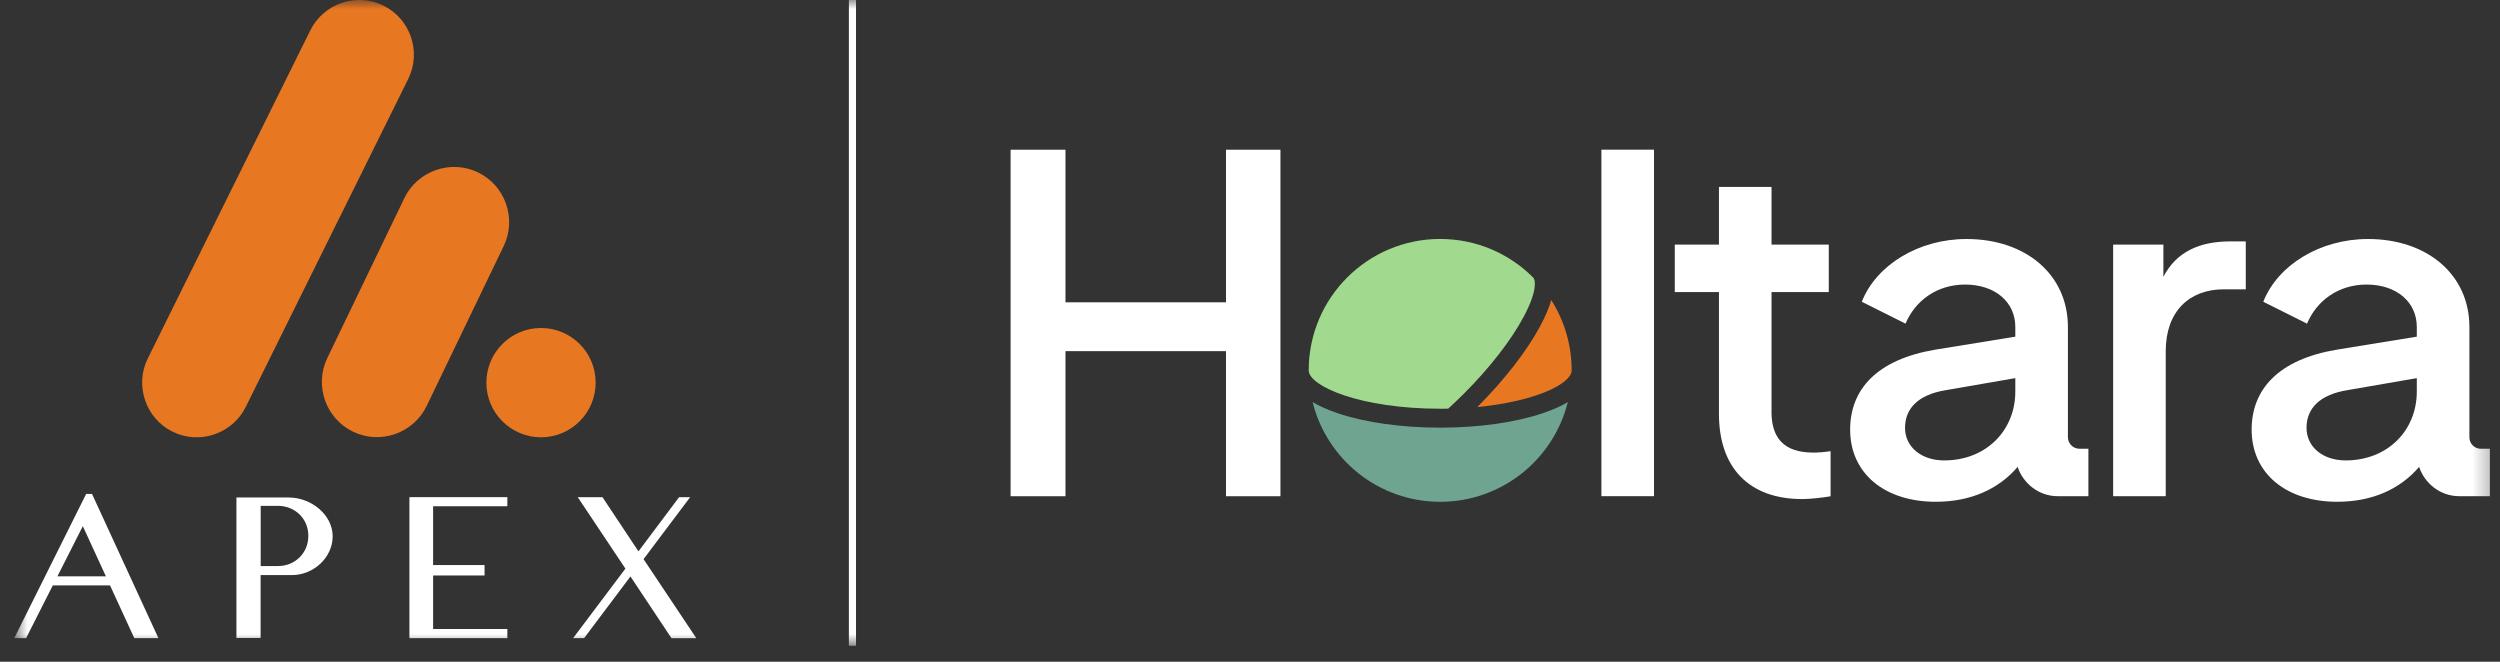 <svg width="136" height="36" viewBox="0 0 136 36" fill="none" xmlns="http://www.w3.org/2000/svg">
<rect x="0" y="0" width="136" height="36" fill="#333333" stroke="none"/>
<g clip-path="url(#clip0_78_3)">
<mask id="mask0_78_3" style="mask-type:luminance" maskUnits="userSpaceOnUse" x="0" y="0" width="136" height="36">
<path d="M135.7 0H0.775V35.128H135.7V0Z" fill="white"/>
</mask>
<g mask="url(#mask0_78_3)">
<path d="M66.694 16.446H57.962V8.145H54.977V26.995H57.962V19.102H66.694V26.995H69.656V8.145H66.694V16.446Z" fill="white"/>
<path d="M89.977 8.142H87.116V26.992H89.977V8.142Z" fill="white"/>
<path d="M117.688 15.054V13.308H114.955V26.995H117.816V19.102C117.816 16.951 119.083 15.738 120.98 15.738H122.17V13.132H121.334C119.663 13.132 118.399 13.688 117.691 15.056L117.688 15.054Z" fill="white"/>
<path d="M96.372 22.391V15.889H99.486V13.308H96.372V10.17H93.511V13.308H91.108V15.889H93.511V22.519C93.511 25.454 95.156 27.149 98.04 27.149C98.496 27.149 99.129 27.072 99.584 26.998V24.544C99.254 24.594 98.9 24.621 98.647 24.621C97.003 24.621 96.369 23.785 96.369 22.393L96.372 22.391Z" fill="white"/>
<path d="M112.494 23.791V17.784C112.494 14.95 110.216 13.002 106.977 13.002C104.369 13.002 102.067 14.418 101.282 16.416L103.661 17.606C104.193 16.342 105.383 15.48 106.9 15.48C108.544 15.48 109.633 16.44 109.633 17.782V18.314L105.279 19.022C102.115 19.554 100.648 21.172 100.648 23.373C100.648 25.752 102.522 27.296 105.306 27.296C107.203 27.296 108.723 26.612 109.761 25.398C110.045 26.276 110.897 26.992 111.93 26.992H113.609V24.411H113.119C112.776 24.411 112.496 24.131 112.496 23.788L112.494 23.791ZM109.633 21.302C109.633 23.402 108.063 25.047 105.761 25.047C104.521 25.047 103.634 24.312 103.634 23.277C103.634 22.242 104.318 21.481 105.835 21.228L109.633 20.57V21.305V21.302Z" fill="white"/>
<path d="M134.957 24.413C134.614 24.413 134.335 24.134 134.335 23.791V17.784C134.335 14.95 132.056 13.002 128.818 13.002C126.212 13.002 123.908 14.418 123.123 16.416L125.502 17.606C126.034 16.342 127.224 15.48 128.741 15.48C130.385 15.48 131.474 16.44 131.474 17.782V18.314L127.12 19.022C123.956 19.554 122.489 21.172 122.489 23.373C122.489 25.752 124.363 27.296 127.146 27.296C129.044 27.296 130.564 26.612 131.601 25.398C131.886 26.276 132.738 26.992 133.77 26.992H135.45V24.411H134.96L134.957 24.413ZM131.474 21.302C131.474 23.402 129.904 25.047 127.602 25.047C126.361 25.047 125.475 24.312 125.475 23.277C125.475 22.242 126.159 21.481 127.676 21.228L131.474 20.57V21.305V21.302Z" fill="white"/>
<path d="M83.797 17.72C83.063 19.093 81.844 20.664 80.367 22.143C83.555 21.84 85.498 20.86 85.498 20.15C85.498 18.742 85.091 17.43 84.388 16.323C84.274 16.72 84.088 17.18 83.797 17.72Z" fill="#E87722"/>
<path d="M78.347 22.236C78.494 22.236 78.64 22.236 78.781 22.231C79.066 21.973 79.348 21.704 79.625 21.427C81.038 20.014 82.198 18.524 82.887 17.233C83.622 15.863 83.545 15.237 83.401 15.094C82.108 13.8 80.319 12.999 78.345 12.999C74.395 12.999 71.194 16.201 71.194 20.147C71.194 20.999 73.978 22.234 78.345 22.234L78.347 22.236Z" fill="#A1DA8E"/>
<path d="M83.936 22.476C82.435 22.984 80.45 23.264 78.347 23.264C76.245 23.264 74.26 22.984 72.759 22.476C72.2 22.287 71.758 22.082 71.407 21.875C72.178 24.991 74.994 27.298 78.347 27.298C81.7 27.298 84.516 24.988 85.288 21.875C84.936 22.085 84.495 22.287 83.936 22.476Z" fill="#6FA491"/>
<path d="M31.773 34.715H31.177L34.022 30.933L31.43 27.048H32.776L34.732 29.994L36.941 27.048H37.542L35.009 30.417L37.88 34.718H36.529L34.296 31.359L31.773 34.718V34.715Z" fill="white"/>
<path d="M15.71 27.061H15.228H13.581L12.862 27.064V34.705H14.177V31.285H15.877C17.056 31.285 18.097 30.332 18.097 29.174C18.097 28.017 16.947 27.064 15.704 27.064L15.71 27.061ZM15.143 30.795H14.182V27.519H15.143C16.045 27.53 16.774 28.208 16.774 29.151C16.774 30.093 16.045 30.785 15.143 30.793V30.795Z" fill="white"/>
<path d="M7.308 34.715H8.618L5.006 26.87H4.687L0.775 34.715H1.419L2.872 31.846H5.986L7.306 34.715H7.308ZM3.122 31.354L4.506 28.623L5.762 31.354H3.122Z" fill="white"/>
<path d="M27.6 27.54V27.045H22.273V34.715H27.6V34.218H23.561V31.306H26.36V30.739H23.561V27.54H27.6Z" fill="white"/>
<path d="M29.431 23.788C31.073 23.788 32.404 22.457 32.404 20.815C32.404 19.174 31.073 17.843 29.431 17.843C27.789 17.843 26.459 19.174 26.459 20.815C26.459 22.457 27.789 23.788 29.431 23.788Z" fill="#E87722"/>
<path d="M26.001 9.377C24.513 8.661 22.712 9.292 21.996 10.78L17.804 19.479C17.088 20.967 17.719 22.769 19.207 23.485C20.694 24.2 22.496 23.57 23.212 22.082L27.403 13.382C28.119 11.895 27.488 10.093 26.001 9.377Z" fill="#E87722"/>
<path d="M20.865 0.308C22.331 1.034 22.935 2.828 22.209 4.292L13.368 22.138C12.642 23.604 10.848 24.208 9.384 23.482C7.918 22.755 7.314 20.962 8.04 19.498L16.881 1.652C17.607 0.185 19.401 -0.419 20.865 0.308Z" fill="#E87722"/>
<path fill-rule="evenodd" clip-rule="evenodd" d="M46.179 35.129V-0.001H46.567V35.129H46.179Z" fill="white"/>
</g>
</g>
<defs>
<clipPath id="clip0_78_3">
<rect width="136" height="36" fill="white"/>
</clipPath>
</defs>
</svg>
